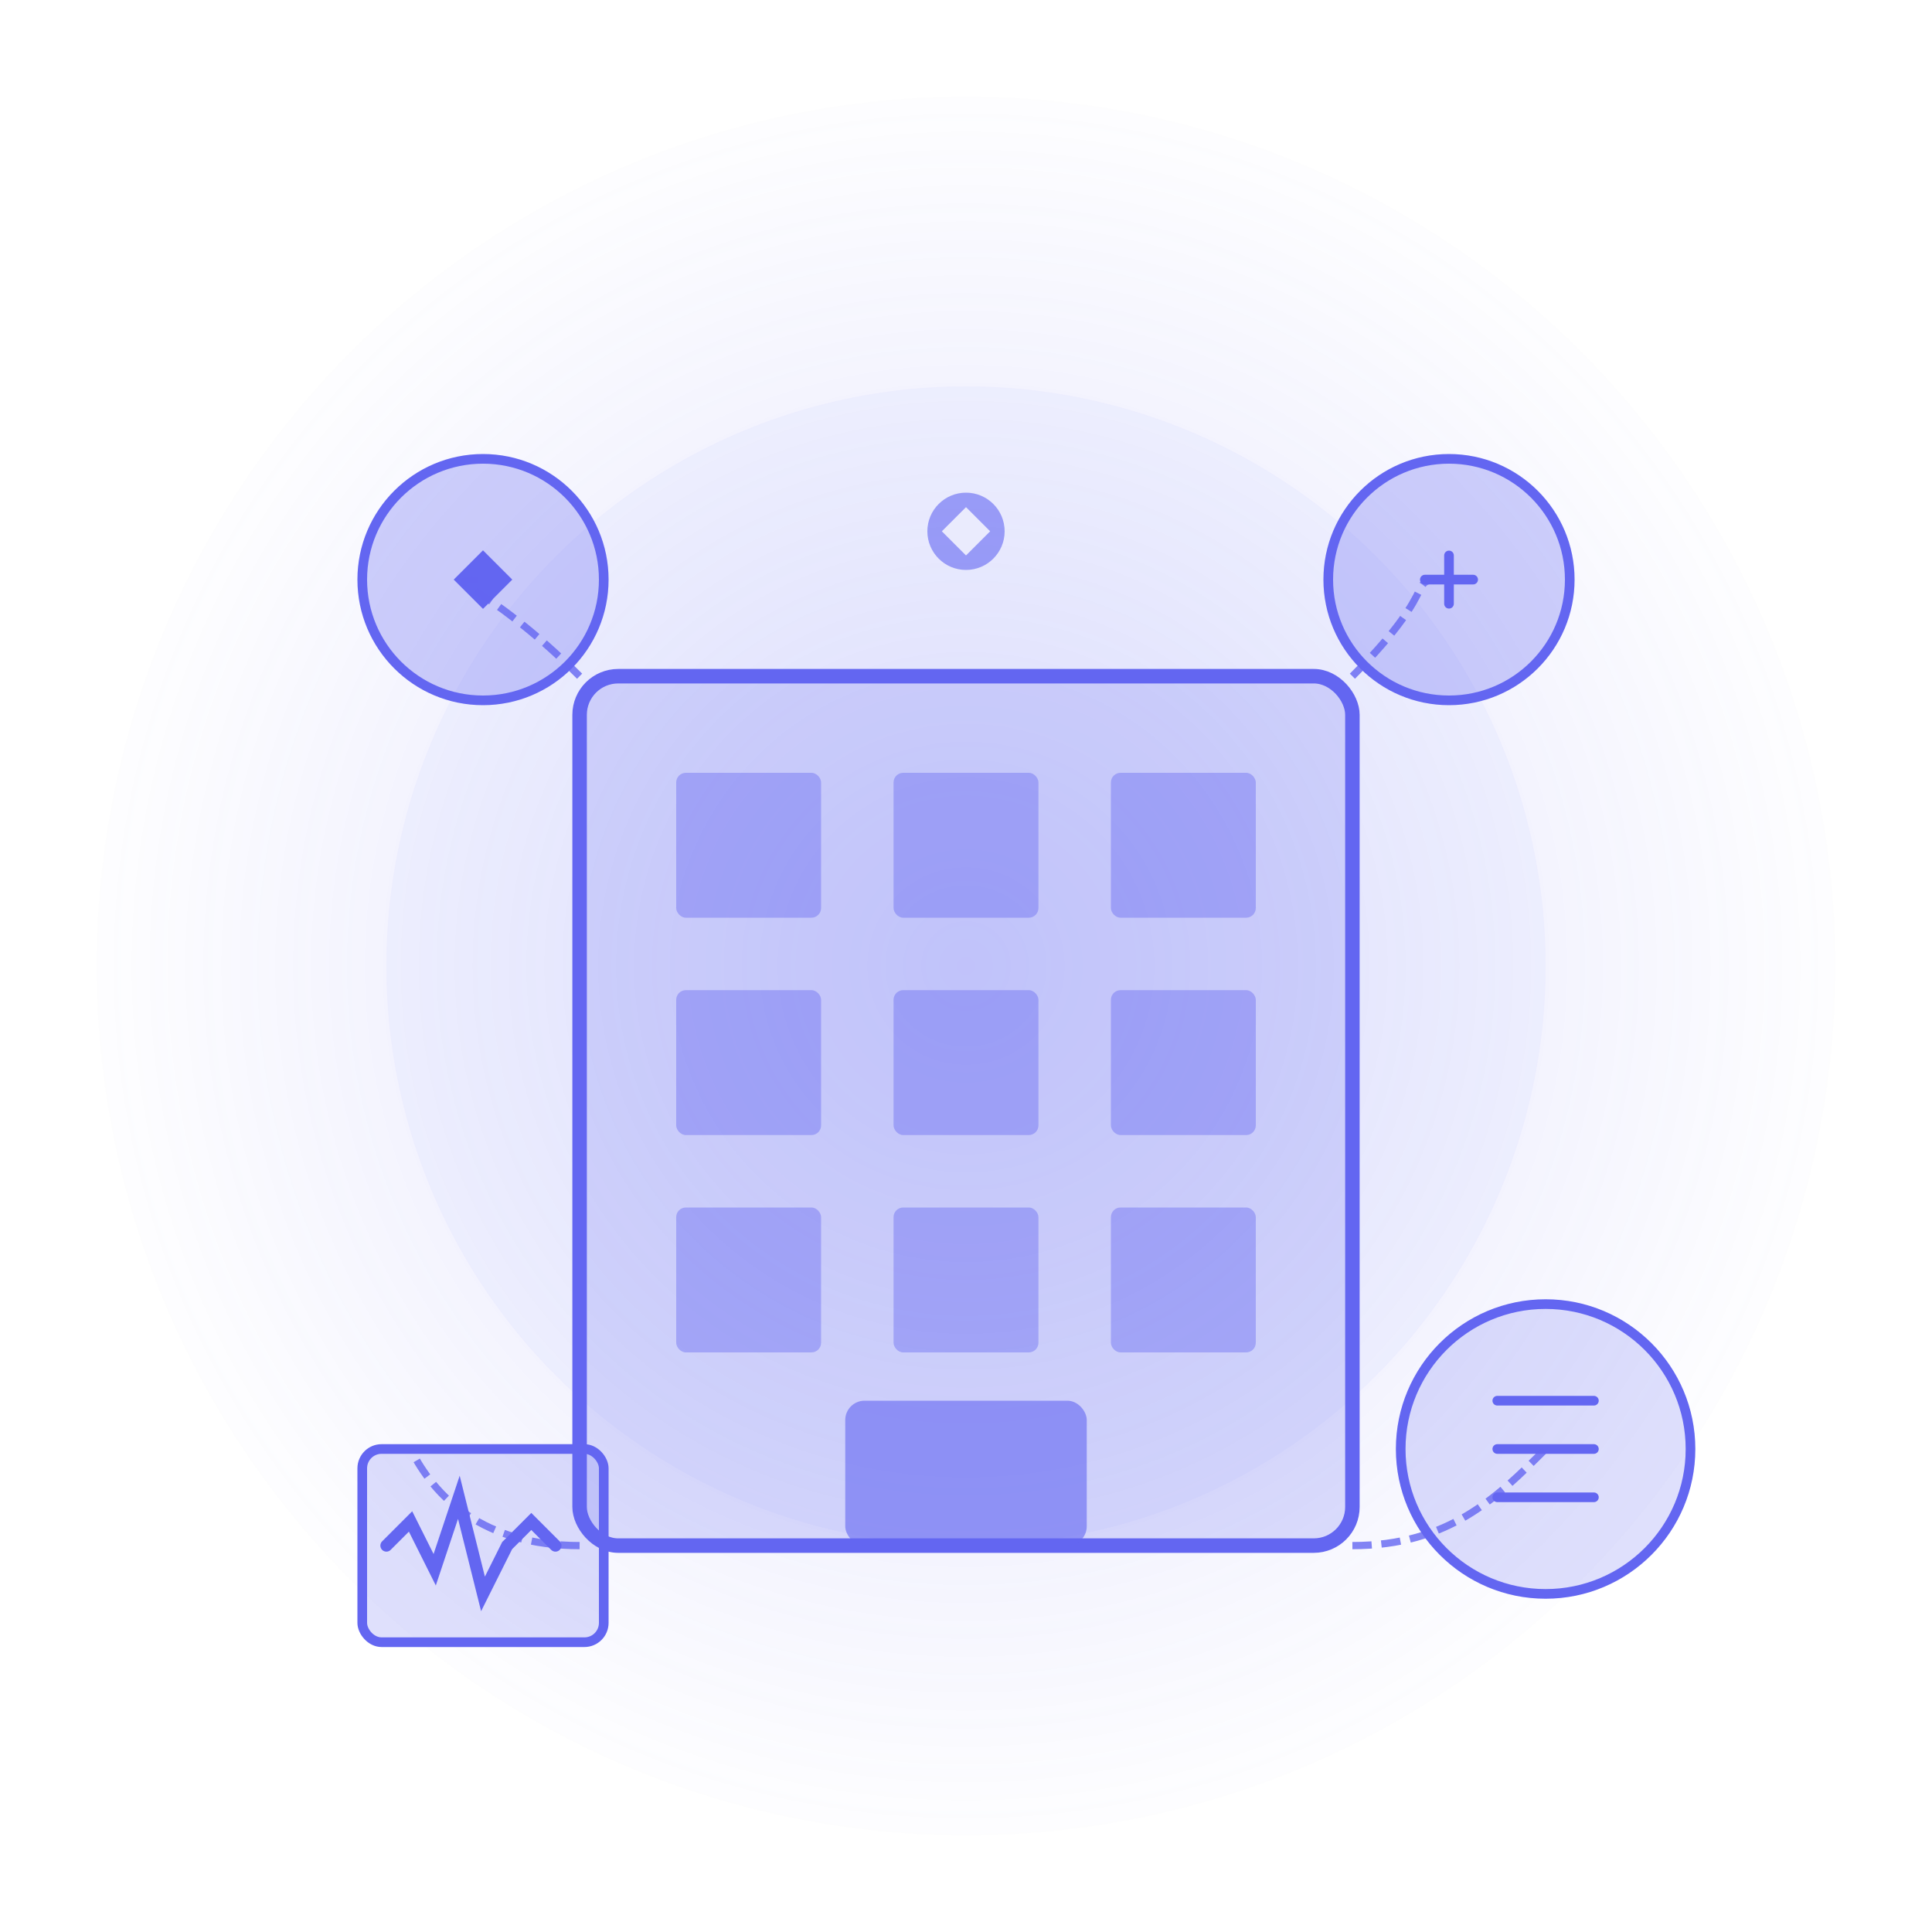 <?xml version="1.0" encoding="UTF-8"?>
<svg width="400" height="400" viewBox="0 0 400 400" fill="none" xmlns="http://www.w3.org/2000/svg">
  <style>
    :root {
      --primary: #6366F1;
      --primary-foreground: white;
    }
    @media (prefers-color-scheme: dark) {
      :root {
        --primary: #818cf8;
        --primary-foreground: #030712;
      }
    }
    .primary-fill { fill: #6366F1; }
    .primary-stroke { stroke: #6366F1; }
    .bg-gradient-start { stop-color: #6366F1; stop-opacity: 0.2; }
    .bg-gradient-end { stop-color: #6366F1; stop-opacity: 0.01; }
  </style>

  <!-- Background elements with gradient -->
  <defs>
    <radialGradient id="bgGradient" cx="200" cy="200" r="180" gradientUnits="userSpaceOnUse">
      <stop offset="0%" class="bg-gradient-start"/>
      <stop offset="100%" class="bg-gradient-end"/>
    </radialGradient>
    
    <filter id="glow" x="-20%" y="-20%" width="140%" height="140%">
      <feGaussianBlur stdDeviation="8" result="blur"/>
      <feComposite in="SourceGraphic" in2="blur" operator="over"/>
    </filter>
  </defs>
  
  <circle cx="200" cy="200" r="180" fill="url(#bgGradient)"/>
  <circle cx="200" cy="200" r="120" class="primary-fill" fill-opacity="0.05"/>
  
  <!-- Building/Brand representation -->
  <rect x="120" y="140" width="160" height="180" rx="8" class="primary-fill" fill-opacity="0.2" stroke="#6366F1" stroke-width="3"/>
  
  <!-- Windows -->
  <rect x="140" y="160" width="30" height="30" rx="2" class="primary-fill" fill-opacity="0.4"/>
  <rect x="185" y="160" width="30" height="30" rx="2" class="primary-fill" fill-opacity="0.4"/>
  <rect x="230" y="160" width="30" height="30" rx="2" class="primary-fill" fill-opacity="0.4"/>
  
  <rect x="140" y="205" width="30" height="30" rx="2" class="primary-fill" fill-opacity="0.4"/>
  <rect x="185" y="205" width="30" height="30" rx="2" class="primary-fill" fill-opacity="0.4"/>
  <rect x="230" y="205" width="30" height="30" rx="2" class="primary-fill" fill-opacity="0.4"/>
  
  <rect x="140" y="250" width="30" height="30" rx="2" class="primary-fill" fill-opacity="0.4"/>
  <rect x="185" y="250" width="30" height="30" rx="2" class="primary-fill" fill-opacity="0.4"/>
  <rect x="230" y="250" width="30" height="30" rx="2" class="primary-fill" fill-opacity="0.4"/>
  
  <!-- Door with glow effect -->
  <rect x="175" y="290" width="50" height="30" rx="4" class="primary-fill" fill-opacity="0.6" filter="url(#glow)"/>
  
  <!-- Marketing elements -->
  <circle cx="100" cy="120" r="25" class="primary-fill" fill-opacity="0.3" stroke="#6366F1" stroke-width="2"/>
  <path d="M95 120L100 115L105 120L100 125L95 120Z" class="primary-fill" stroke="#6366F1" stroke-width="1.5"/>
  
  <circle cx="300" cy="120" r="25" class="primary-fill" fill-opacity="0.3" stroke="#6366F1" stroke-width="2"/>
  <path d="M295 120H305M300 115V125" class="primary-stroke" stroke-width="2" stroke-linecap="round"/>
  
  <!-- Graph/Analytics with animated line -->
  <rect x="75" y="300" width="50" height="40" rx="4" class="primary-fill" fill-opacity="0.2" stroke="#6366F1" stroke-width="2"/>
  <path d="M80 320L85 315L90 325L95 310L100 330L105 320L110 315L115 320" class="primary-stroke" stroke-width="2.5" stroke-linecap="round">
    <animate attributeName="stroke-dasharray" from="0,150" to="150,0" dur="3s" repeatCount="indefinite"/>
  </path>
  
  <!-- Messaging/Campaign -->
  <circle cx="320" cy="300" r="30" class="primary-fill" fill-opacity="0.2" stroke="#6366F1" stroke-width="2"/>
  <path d="M310 300H330M310 290H330M310 310H330" class="primary-stroke" stroke-width="2" stroke-linecap="round"/>

  <!-- Connecting lines representing marketing network with animation -->
  <path d="M120 140C100 120 90 120 100 120" class="primary-stroke" stroke-opacity="0.8" stroke-width="1.5" stroke-dasharray="4 2">
    <animate attributeName="stroke-dashoffset" values="0;-12" dur="1.5s" repeatCount="indefinite"/>
  </path>
  <path d="M280 140C300 120 290 120 300 120" class="primary-stroke" stroke-opacity="0.8" stroke-width="1.5" stroke-dasharray="4 2">
    <animate attributeName="stroke-dashoffset" values="0;-12" dur="1.5s" repeatCount="indefinite"/>
  </path>
  <path d="M120 320C100 320 90 310 85 300" class="primary-stroke" stroke-opacity="0.8" stroke-width="1.5" stroke-dasharray="4 2">
    <animate attributeName="stroke-dashoffset" values="0;-12" dur="1.5s" repeatCount="indefinite"/>
  </path>
  <path d="M280 320C300 320 310 310 320 300" class="primary-stroke" stroke-opacity="0.8" stroke-width="1.5" stroke-dasharray="4 2">
    <animate attributeName="stroke-dashoffset" values="0;-12" dur="1.5s" repeatCount="indefinite"/>
  </path>
  
  <!-- Decorative elements -->
  <circle cx="200" cy="110" r="8" class="primary-fill" fill-opacity="0.6"/>
  <path d="M195 110L200 105L205 110L200 115L195 110Z" fill="white" fill-opacity="0.8"/>
</svg> 